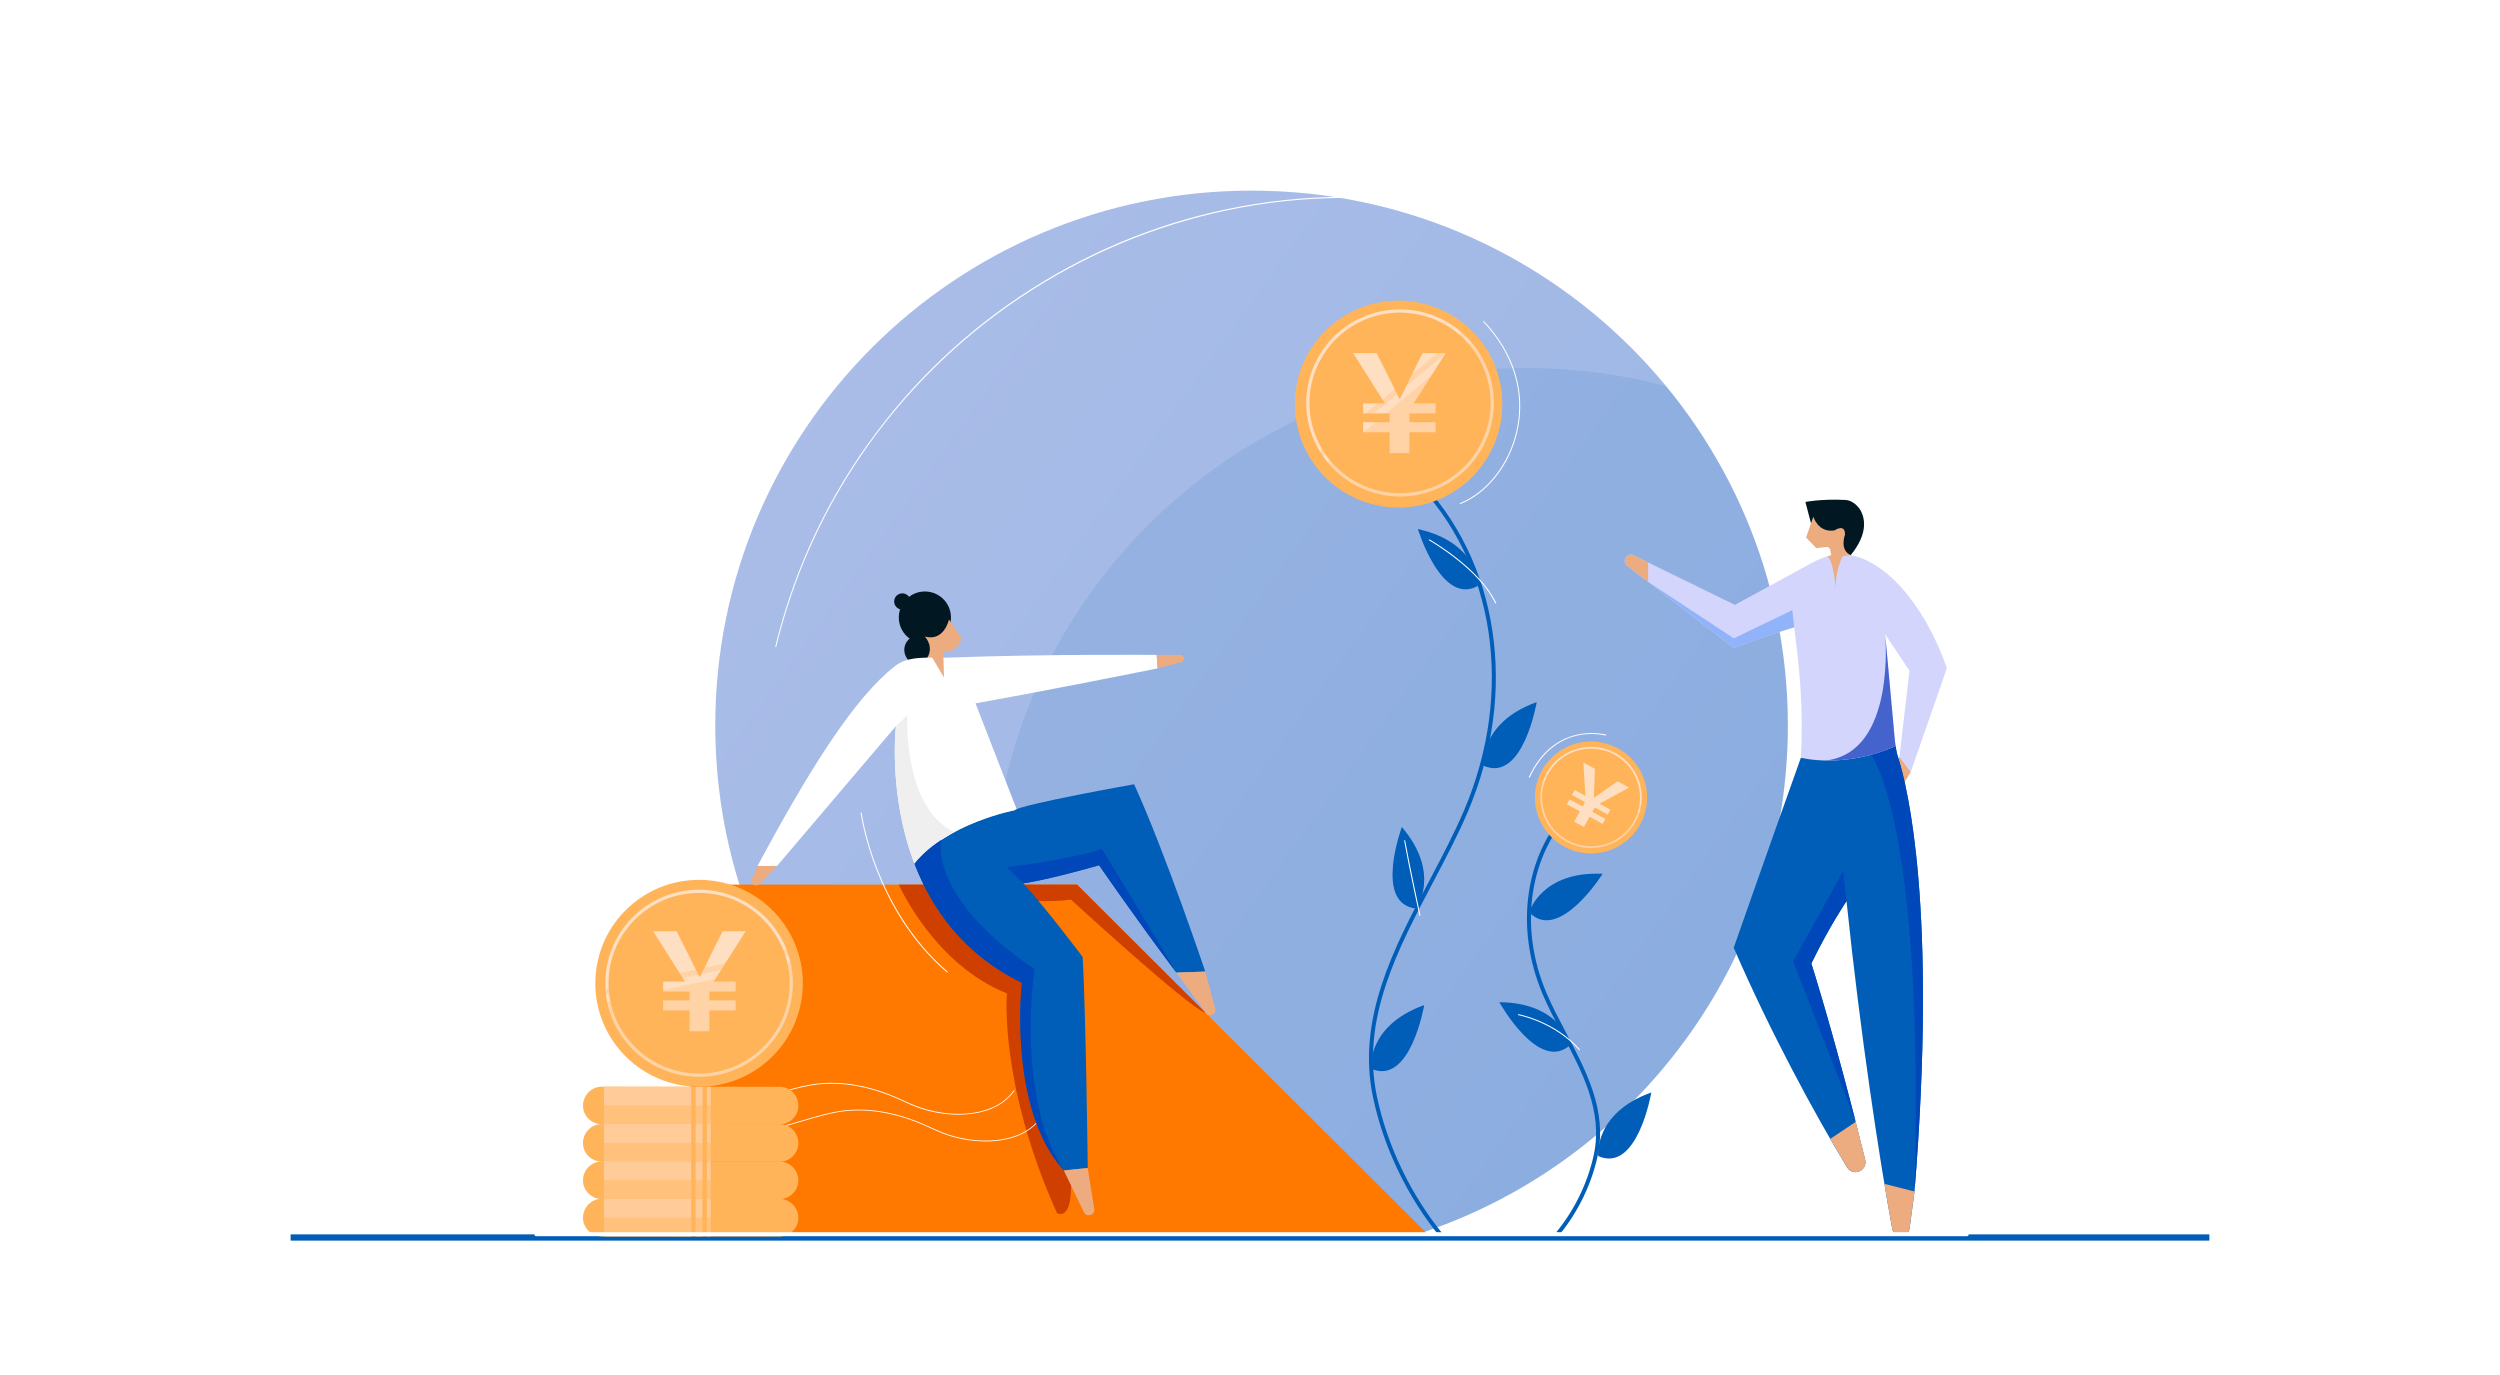 <svg width="800" height="440" viewBox="0 0 800 440" fill="none" xmlns="http://www.w3.org/2000/svg">
<rect width="800" height="440" fill="white"/>
<path d="M621.191 396.275H178.218C178.039 396.275 177.899 396.109 177.899 395.917C177.899 395.726 178.039 395.56 178.218 395.56H621.191C621.37 395.56 621.511 395.726 621.511 395.917C621.511 396.109 621.37 396.275 621.191 396.275Z" fill="white"/>
<path d="M454.605 87.517C454.529 87.517 454.452 87.466 454.439 87.39C454.414 87.3 454.478 87.198 454.567 87.186L560.959 60.639C561.049 60.613 561.151 60.677 561.163 60.766C561.176 60.856 561.125 60.958 561.036 60.971L454.644 87.505C454.644 87.505 454.618 87.505 454.605 87.505V87.517Z" fill="white"/>
<path d="M93 396H707" stroke="#005EB8" stroke-width="2" stroke-miterlimit="10"/>
<path style="mix-blend-mode:multiply" opacity="0.4" d="M344.964 394.128H456.036C523.556 371.108 572.11 307.281 572.11 232.142C572.098 137.626 495.268 61 400.5 61C305.732 61 228.889 137.626 228.889 232.142C228.889 307.281 277.443 371.108 344.964 394.128Z" fill="url(#paint0_linear_988_2)"/>
<path opacity="0.1" d="M533.123 123.545C518.992 119.787 504.153 117.774 488.839 117.774C394.071 117.774 317.241 194.4 317.241 288.916C317.241 328.582 330.781 365.093 353.502 394.128H456.036C523.557 371.108 572.111 307.281 572.111 232.142C572.111 190.912 557.49 153.08 533.136 123.532L533.123 123.545Z" fill="#005EB8"/>
<path d="M220.866 394.948L221.149 283.081H344.668L416.959 355.18L456.834 394.948H220.866Z" fill="#FF7800"/>
<path d="M322.217 317.899C322.217 317.899 319.594 346.664 338.239 388.19C338.239 388.19 347.716 393.948 339.165 353.936L337.017 313.757L322.217 287.89L328.222 288.108C328.222 288.108 335.397 288.8 342.739 287.89C342.739 287.89 380.325 322.439 385.893 324.196L344.668 283.081H287.615C287.615 283.081 298.802 308.537 322.217 317.899Z" fill="#CE3F00"/>
<path d="M306.787 356.68C307.802 356.68 308.805 356.642 309.795 356.552C314.425 356.142 320.751 354.5 324.609 349.075C324.647 349.011 324.634 348.934 324.583 348.896C324.519 348.857 324.441 348.87 324.403 348.922C320.61 354.269 314.36 355.872 309.783 356.296C304.369 356.783 298.274 355.898 293.054 353.859C291.742 353.346 290.43 352.743 289.157 352.166C288.476 351.858 287.794 351.538 287.1 351.243C280.465 348.332 270.294 345.228 259.57 347.036C255.931 347.652 252.318 348.729 248.807 349.768C245.618 350.717 242.314 351.692 239.009 352.333C233.351 353.41 227.385 354.359 221.881 353.179C221.817 353.179 221.74 353.205 221.727 353.282C221.714 353.346 221.753 353.423 221.83 353.436C227.372 354.641 233.39 353.679 239.06 352.602C242.378 351.974 245.683 350.986 248.884 350.037C252.382 348.998 255.995 347.921 259.608 347.318C270.268 345.523 280.375 348.601 286.984 351.499C287.666 351.807 288.347 352.115 289.029 352.423C290.302 353 291.613 353.602 292.938 354.128C297.246 355.808 302.145 356.706 306.774 356.706L306.787 356.68Z" fill="white"/>
<path d="M315.454 365.26C316.469 365.26 317.472 365.221 318.462 365.132C323.092 364.721 329.418 363.08 333.276 357.655C333.314 357.591 333.301 357.514 333.25 357.475C333.186 357.437 333.108 357.45 333.07 357.501C329.277 362.849 323.027 364.452 318.45 364.862C313.036 365.35 306.941 364.465 301.721 362.426C300.409 361.913 299.097 361.31 297.824 360.733C297.143 360.425 296.461 360.104 295.767 359.81C289.132 356.898 278.974 353.808 268.237 355.603C264.598 356.219 260.985 357.296 257.474 358.335C254.285 359.284 250.981 360.271 247.676 360.9C242.031 361.977 236.052 362.926 230.548 361.733C230.484 361.72 230.407 361.759 230.394 361.836C230.381 361.9 230.42 361.977 230.497 361.99C236.052 363.182 242.057 362.233 247.727 361.156C251.045 360.528 254.362 359.54 257.551 358.591C261.049 357.552 264.662 356.475 268.275 355.872C278.935 354.077 289.055 357.155 295.651 360.053C296.333 360.361 297.014 360.669 297.696 360.977C298.969 361.554 300.28 362.156 301.605 362.682C305.913 364.362 310.812 365.26 315.441 365.26H315.454Z" fill="white"/>
<path d="M303.135 311.243C303.135 311.243 303.251 311.243 303.289 311.192C303.353 311.128 303.341 311.025 303.276 310.961C279.912 290.929 275.772 260.407 275.733 260.112C275.733 260.022 275.643 259.958 275.553 259.971C275.463 259.971 275.399 260.061 275.412 260.15C275.45 260.458 279.604 291.096 303.071 311.205C303.096 311.217 303.109 311.23 303.135 311.243Z" fill="white"/>
<path d="M287.743 196.144C286.946 200.671 289.968 204.98 294.507 205.788C299.046 206.583 303.366 203.569 304.177 199.042C304.987 194.515 301.952 190.206 297.413 189.398C292.874 188.603 288.553 191.617 287.743 196.144Z" fill="#011721"/>
<path d="M289.441 207.147C288.991 209.725 290.714 212.175 293.285 212.636C295.87 213.085 298.326 211.367 298.789 208.802C299.239 206.224 297.516 203.775 294.944 203.313C292.359 202.864 289.903 204.583 289.441 207.147Z" fill="#011721"/>
<path d="M286.175 192.027C285.931 193.438 286.869 194.797 288.297 195.041C289.724 195.285 291.074 194.348 291.318 192.925C291.563 191.514 290.624 190.155 289.197 189.911C287.782 189.667 286.419 190.604 286.175 192.027Z" fill="#011721"/>
<path d="M301.875 209.943L301.939 208.673L303.534 208.417C304.704 208.224 305.745 207.57 306.414 206.596L307.867 204.48L303.662 198.247C303.662 198.247 302.158 205.39 295.934 203.697C295.934 203.697 299.432 207.173 296.166 211.29L301.926 210.777L301.888 209.956L301.875 209.943Z" fill="#EDAC80"/>
<path d="M324.532 259.304C327.271 257.291 362.915 250.968 362.915 250.968C372.906 272.847 385.687 310.91 385.687 310.91L376.429 311.243C363.12 293.507 351.702 276.886 351.702 276.886C333.919 281.926 327.438 282.67 327.438 282.67C335.127 291.083 346.456 306.254 346.456 306.254C347.523 325.837 348.076 373.762 348.076 373.762L340.412 374.506C322.436 354.641 327.014 314.488 327.014 314.488C308.381 305.446 298.172 290.814 292.643 276.386C302.904 263.459 324.545 259.304 324.545 259.304H324.532Z" fill="#005EB8"/>
<path d="M286.38 213.149C291.009 209.558 297.426 210.661 304.112 210.417C334.716 209.263 370.128 209.571 370.128 209.571L370.45 213.88C331.501 221.716 312.162 225.063 312.162 225.063L325.316 258.932C324.969 259.073 324.699 259.202 324.544 259.317C324.544 259.317 302.903 263.472 292.642 276.399C284.104 254.123 286.714 232.334 286.714 232.334L248.615 277.156L242.404 277.117C259.197 245.8 273.586 223.101 286.393 213.162L286.38 213.149Z" fill="white"/>
<path d="M327.438 282.67L322.217 277.502C322.217 277.502 342.354 275.155 352.615 271.628C352.615 271.628 374.295 307.293 376.442 311.23C363.133 293.494 351.715 276.874 351.715 276.874C333.919 281.914 327.451 282.657 327.451 282.657L327.438 282.67Z" fill="#0047BA"/>
<path d="M301.901 210.289L302.081 216.83L297.812 209.597L299.136 208.917L301.901 210.289Z" fill="#EDAC80"/>
<path d="M286.702 232.321L290.367 228.859C290.367 228.859 288.734 258.445 305.411 266.242C300.705 268.781 296.037 272.103 292.63 276.386C284.092 254.11 286.702 232.321 286.702 232.321Z" fill="#EFEFEF"/>
<path d="M327.001 314.488C308.369 305.447 298.159 290.814 292.63 276.386C295.009 273.385 298.005 270.872 301.194 268.756C301.194 268.756 296.822 287.095 331.051 310.102C331.051 310.102 324.854 350.704 340.4 374.506C322.423 354.641 327.001 314.488 327.001 314.488Z" fill="#0047BA"/>
<path d="M248.602 277.13L243.06 282.85C241.915 284.03 239.974 282.747 240.617 281.234L242.391 277.092L248.602 277.13Z" fill="#EDAC80"/>
<path d="M370.115 209.558H377.689C379.039 209.545 379.373 211.418 378.1 211.879L370.437 213.867L370.115 209.558Z" fill="#EDAC80"/>
<path d="M376.429 311.243L385.893 324.196C386.986 325.696 389.365 324.568 388.876 322.772L385.687 310.91L376.429 311.243Z" fill="#EDAC80"/>
<path d="M340.399 374.519L346.842 387.882C347.716 389.691 350.455 388.844 350.146 386.856L348.076 373.775L340.412 374.519H340.399Z" fill="#EDAC80"/>
<path d="M579.53 167.481L577.73 160.633C577.73 160.633 582.475 159.607 590.511 159.979C592.762 160.081 594.742 162.018 595.578 163.698C596.889 166.34 597.532 171.123 592.312 177.523L590.254 180.216L586.435 173.778L582.719 169.123L579.53 167.468V167.481Z" fill="#011721"/>
<path d="M611.471 246.967L607.536 253.584L606.07 248.07L607.845 242.029L611.471 246.967Z" fill="#EDAC80"/>
<path d="M606.572 238.721L576.29 242.453C565.681 272.167 554.79 303.279 554.79 303.279C566.62 330.608 581.073 357.142 591.051 373.544C592.954 376.673 597.725 374.634 596.85 371.069C587.322 332.288 579.62 308.306 579.62 308.306C585.599 296.046 590.884 288.351 590.884 288.351C595.295 330.749 601.287 370.146 605.491 393.165C606.07 396.333 610.661 396.218 611.085 393.024L612.641 381.38C619.983 290.621 610.416 251.956 607.472 242.607C606.764 240.375 606.996 240.837 606.572 238.734V238.721Z" fill="#005EB8"/>
<path d="M603.01 378.84C603.884 384.111 604.72 388.908 605.491 393.152C606.07 396.32 610.661 396.205 611.085 393.011L612.641 381.367C612.641 381.367 612.641 381.303 612.641 381.277L603.01 378.84Z" fill="#EDAC80"/>
<path d="M596.864 371.069C595.835 366.862 594.819 362.836 593.842 358.988L585.689 364.439C587.58 367.722 589.393 370.787 591.077 373.544C592.98 376.673 597.751 374.634 596.876 371.069H596.864Z" fill="#EDAC80"/>
<path d="M589.791 278.835L573.808 307.678L593.829 359.001C585.754 327.389 579.633 308.306 579.633 308.306C585.612 296.046 590.897 288.351 590.897 288.351L589.791 278.835Z" fill="#0047BA"/>
<path d="M607.472 242.594C606.764 240.362 606.996 240.824 606.572 238.721C606.572 238.721 604.077 239.016 600.528 239.452L598.741 241.529C598.741 241.529 615.946 262.561 612.641 381.367C619.983 290.608 610.416 251.943 607.472 242.594Z" fill="#0047BA"/>
<path d="M590.126 177.368C586.397 177.15 582.976 178.433 579.749 180.151C577.447 181.382 555.163 193.566 555.163 193.566L522.824 177.74C520.754 176.637 518.825 179.42 520.599 180.959L554.79 207.352C568.292 202.35 574.13 200.735 574.13 200.735C575.685 212.687 577.216 226.191 576.277 242.465C576.277 242.465 590.023 246.146 606.559 238.733L606.597 238.759C606.52 238.272 606.43 237.784 606.379 237.297C604.9 220.792 603.241 202.953 603.241 202.953L611.034 214.636L607.832 242.055L611.458 246.992L623.005 213.803C615.714 192.924 602.444 178.099 590.113 177.394L590.126 177.368Z" fill="#D3D5FC"/>
<path d="M589.663 177.997L592.234 177.625C588.544 176.035 590.396 171.123 590.396 171.123C590.498 167.366 587.052 169.725 587.052 169.725C581.78 170.585 580.263 165.327 580.263 165.327L577.936 172.021L581.227 175.419L584.391 175.035C585.072 174.958 585.676 175.458 585.715 176.138L585.972 177.689L584.738 178.036C586.757 179.267 587.451 188.5 587.451 188.5C587.258 183.383 588.968 179.382 589.637 178.01L589.663 177.997Z" fill="#EDAC80"/>
<path d="M584.224 243.35C589.791 243.466 597.777 242.671 606.572 238.721L606.61 238.746C606.533 238.259 606.443 237.772 606.392 237.284C604.913 220.779 603.254 202.94 603.254 202.94C603.254 202.94 606.893 240.837 584.224 243.35Z" fill="#4463CD"/>
<path d="M527.401 179.972L522.836 177.741C520.766 176.638 518.837 179.421 520.612 180.96L527.401 186.205V179.972Z" fill="#EDAC80"/>
<path d="M554.803 204.262L527.401 186.192L554.803 207.352C568.305 202.351 574.142 200.735 574.142 200.735L573.538 195.259L554.79 204.274L554.803 204.262Z" fill="#91B3FA"/>
<path d="M192.59 359.758L249.45 359.783C252.768 359.783 255.468 357.077 255.481 353.782C255.481 350.473 252.768 347.78 249.463 347.767L192.602 347.741C189.285 347.741 186.585 350.447 186.572 353.743C186.572 357.052 189.285 359.745 192.59 359.758Z" fill="#FFB45A"/>
<path d="M193.268 359.753L221.197 359.763L221.201 347.747L193.273 347.737L193.268 359.753Z" fill="#FFCC99"/>
<path d="M222.612 359.765L224.811 359.766L224.815 347.749L222.616 347.748L222.612 359.765Z" fill="#FFCC99"/>
<path d="M226.238 359.764L227.434 359.764L227.438 347.748L226.242 347.747L226.238 359.764Z" fill="#FFCC99"/>
<g style="mix-blend-mode:multiply" opacity="0.46">
<path d="M249.45 359.783L192.59 359.758C189.272 359.758 186.572 357.052 186.572 353.743L255.481 353.769C255.481 357.078 252.768 359.771 249.45 359.771V359.783Z" fill="#FFB45A"/>
</g>
<path d="M192.577 371.71L249.438 371.736C252.755 371.736 255.455 369.03 255.468 365.734C255.468 362.425 252.755 359.732 249.45 359.719L192.59 359.694C189.272 359.694 186.572 362.4 186.559 365.696C186.559 369.004 189.272 371.698 192.577 371.71Z" fill="#FFB45A"/>
<path d="M193.26 371.718L221.189 371.728L221.193 359.712L193.264 359.702L193.26 371.718Z" fill="#FFCC99"/>
<path d="M222.603 371.717L224.802 371.718L224.806 359.702L222.608 359.701L222.603 371.717Z" fill="#FFCC99"/>
<path d="M226.229 371.716L227.425 371.717L227.429 359.7L226.234 359.7L226.229 371.716Z" fill="#FFCC99"/>
<g style="mix-blend-mode:multiply" opacity="0.46">
<path d="M249.45 371.736L192.59 371.71C189.272 371.71 186.572 369.005 186.572 365.696L255.481 365.721C255.481 369.03 252.768 371.723 249.45 371.723V371.736Z" fill="#FFB45A"/>
</g>
<path d="M192.577 383.675L249.437 383.701C252.755 383.701 255.455 380.995 255.468 377.699C255.468 374.39 252.755 371.697 249.45 371.684L192.59 371.659C189.272 371.659 186.572 374.365 186.572 377.661C186.572 380.969 189.285 383.662 192.59 383.675H192.577Z" fill="#FFB45A"/>
<path d="M193.251 383.671L221.18 383.681L221.184 371.664L193.256 371.654L193.251 383.671Z" fill="#FFCC99"/>
<path d="M222.582 383.695L224.781 383.696L224.785 371.679L222.586 371.679L222.582 383.695Z" fill="#FFCC99"/>
<path d="M226.221 383.681L227.417 383.682L227.421 371.665L226.225 371.665L226.221 383.681Z" fill="#FFCC99"/>
<g style="mix-blend-mode:multiply" opacity="0.46">
<path d="M249.438 383.701L192.577 383.675C189.259 383.675 186.559 380.969 186.559 377.661L255.468 377.686C255.468 380.995 252.755 383.688 249.438 383.688V383.701Z" fill="#FFB45A"/>
</g>
<path d="M192.577 395.628L249.437 395.653C252.755 395.653 255.455 392.948 255.468 389.652C255.468 386.343 252.755 383.65 249.45 383.637L192.59 383.611C189.272 383.611 186.572 386.317 186.572 389.613C186.572 392.922 189.285 395.615 192.59 395.628H192.577Z" fill="#FFB45A"/>
<path d="M193.256 395.636L221.185 395.646L221.189 383.629L193.26 383.619L193.256 395.636Z" fill="#FFCC99"/>
<path d="M222.573 395.648L224.772 395.648L224.776 383.632L222.577 383.631L222.573 395.648Z" fill="#FFCC99"/>
<path d="M226.225 395.634L227.421 395.634L227.425 383.618L226.229 383.617L226.225 395.634Z" fill="#FFCC99"/>
<g style="mix-blend-mode:multiply" opacity="0.46">
<path d="M249.438 395.654L192.577 395.628C189.259 395.628 186.559 392.922 186.559 389.613L255.468 389.639C255.468 392.948 252.755 395.641 249.438 395.641V395.654Z" fill="#FFB45A"/>
</g>
<path d="M244.891 340.12C258.995 328.446 260.94 307.578 249.234 293.511C237.529 279.444 216.605 277.504 202.501 289.179C188.396 300.853 186.452 321.721 198.157 335.788C209.863 349.855 230.786 351.795 244.891 340.12Z" fill="#FFB45A"/>
<path d="M217.509 343.932C211.042 342.586 205.229 339.162 200.87 334.058C195.663 327.979 193.155 320.233 193.785 312.269C195.097 295.815 209.588 283.491 226.073 284.799C242.571 286.12 254.928 300.56 253.616 317.001C252.986 324.965 249.27 332.211 243.175 337.405C237.08 342.599 229.314 345.099 221.328 344.471C220.043 344.368 218.757 344.189 217.509 343.919V343.932ZM229.648 286.351C228.465 286.107 227.243 285.927 226.009 285.825C210.077 284.568 196.087 296.456 194.827 312.346C194.21 320.04 196.64 327.517 201.668 333.391C206.695 339.264 213.703 342.829 221.418 343.445C229.134 344.061 236.63 341.637 242.519 336.622C248.409 331.608 251.996 324.619 252.6 316.924C253.771 302.279 243.715 289.275 229.648 286.338V286.351Z" fill="#FFDFC2"/>
<path d="M220.664 330V323.322H212.209V320.114H220.664V317.295H212.209V314.087H219.19L209 298H216.501L220.447 305.805C222.051 309.1 222.615 310.228 223.786 312.569H224.003C225.26 310.228 225.824 308.97 227.341 305.805L231.244 298H238.615L228.382 314.087H235.407V317.295H226.995V320.114H235.407V323.322H226.995V330H220.664Z" fill="#FFDFC2"/>
<g style="mix-blend-mode:multiply" opacity="0.28">
<path d="M256.072 307.306L191.213 321.4C194.145 335.43 206.026 346.446 221.071 347.639C239.343 349.088 255.326 335.494 256.779 317.27C257.049 313.846 256.779 310.499 256.072 307.306Z" fill="#FFB45A"/>
</g>
<g style="mix-blend-mode:multiply" opacity="0.28">
<path d="M190.802 319.002L255.429 304.946C255.249 304.382 255.069 303.818 254.864 303.266L190.622 317.245C190.674 317.835 190.738 318.425 190.815 319.002H190.802Z" fill="#FFB45A"/>
</g>
<path d="M460.974 396C450.417 383.162 442.728 367.183 439.346 351.024C434.1 325.991 445.981 303.446 457.476 281.657C461.36 274.283 465.372 266.665 468.535 259.24C484.659 221.292 478.423 179.921 452.667 153.823L453.58 152.925C479.709 179.395 486.035 221.318 469.718 259.74C466.542 267.23 462.504 274.873 458.608 282.26C447.215 303.856 435.45 326.183 440.593 350.768C443.936 366.734 451.523 382.508 461.964 395.192L460.974 396Z" fill="#005EB8"/>
<path d="M499.074 395.012L498.084 394.204C503.934 387.1 508.178 378.264 510.055 369.312C512.935 355.577 506.326 343.048 499.948 330.941C497.749 326.773 495.486 322.464 493.686 318.245C484.454 296.508 488.041 272.795 502.829 257.816L503.741 258.714C489.327 273.321 485.842 296.495 494.869 317.745C496.644 321.926 498.804 326.017 501.08 330.351C507.573 342.663 514.286 355.398 511.315 369.581C509.399 378.725 505.053 387.754 499.087 395.025L499.074 395.012Z" fill="#005EB8"/>
<path d="M448.371 162.391C466.695 161.931 481.176 146.744 480.715 128.469C480.254 110.194 465.027 95.752 446.703 96.212C428.38 96.671 413.899 111.858 414.36 130.133C414.821 148.408 430.048 162.85 448.371 162.391Z" fill="#FFB45A"/>
<path d="M456.221 157.723C449.869 159.545 443.131 159.211 436.882 156.723C429.437 153.761 423.599 148.079 420.436 140.731C413.904 125.573 420.963 107.926 436.175 101.424C451.387 94.922 469.067 101.95 475.587 117.121C478.75 124.47 478.853 132.6 475.882 140.026C472.912 147.451 467.216 153.273 459.848 156.428C458.652 156.941 457.443 157.364 456.221 157.723ZM440.045 101.142C438.875 101.475 437.718 101.886 436.574 102.373C421.889 108.657 415.074 125.688 421.375 140.334C424.422 147.425 430.067 152.914 437.255 155.774C444.443 158.634 452.325 158.531 459.436 155.492C466.547 152.453 472.05 146.823 474.918 139.654C477.785 132.485 477.682 124.624 474.635 117.532C468.823 104.028 453.856 97.192 440.045 101.142Z" fill="#FFDFC2"/>
<path d="M444.664 145V138.322H436.209V135.114H444.664V132.295H436.209V129.087H443.19L433 113H440.501L444.447 120.805C446.051 124.1 446.615 125.228 447.786 127.569H448.003C449.26 125.228 449.824 123.97 451.341 120.805L455.244 113H462.615L452.382 129.087H459.407V132.295H450.995V135.114H459.407V138.322H450.995V145H444.664Z" fill="#FFDFC2"/>
<g style="mix-blend-mode:multiply" opacity="0.28">
<path d="M472.74 107.758L421.948 150.373C431.091 161.428 446.765 165.647 460.627 159.71C477.472 152.502 485.264 133.035 478.037 116.235C476.674 113.08 474.887 110.233 472.753 107.758H472.74Z" fill="#FFB45A"/>
</g>
<g style="mix-blend-mode:multiply" opacity="0.28">
<path d="M420.47 148.45L471.081 105.962C470.657 105.539 470.232 105.129 469.795 104.744L419.479 146.975C419.801 147.475 420.122 147.963 420.47 148.45Z" fill="#FFB45A"/>
</g>
<path d="M526.061 261.122C529.351 251.795 524.437 241.574 515.084 238.293C505.732 235.012 495.484 239.914 492.194 249.241C488.905 258.568 493.819 268.789 503.171 272.07C512.523 275.351 522.772 270.45 526.061 261.122Z" fill="#FFB45A"/>
<path d="M498.187 267.14C495.538 264.742 493.776 261.561 493.146 257.983C492.401 253.726 493.352 249.429 495.847 245.89C500.99 238.58 511.123 236.81 518.452 241.927C525.781 247.057 527.556 257.162 522.425 264.472C519.931 268.012 516.215 270.372 511.946 271.115C507.677 271.859 503.369 270.91 499.82 268.422C499.241 268.025 498.701 267.589 498.187 267.127V267.14ZM519.686 243.633C519.198 243.197 518.683 242.773 518.131 242.389C511.058 237.438 501.26 239.157 496.297 246.21C493.892 249.635 492.966 253.777 493.686 257.893C494.406 262.01 496.695 265.588 500.129 267.986C503.562 270.384 507.715 271.308 511.843 270.59C515.97 269.871 519.558 267.589 521.962 264.165C526.54 257.663 525.434 248.852 519.686 243.633Z" fill="#FFDFC2"/>
<g style="mix-blend-mode:multiply" opacity="0.28">
<path d="M526.231 260.625L492.13 249.442C489.636 256.777 492.13 265.165 498.817 269.846C506.931 275.527 518.13 273.565 523.814 265.472C524.881 263.946 525.678 262.318 526.219 260.638L526.231 260.625Z" fill="#FFB45A"/>
</g>
<g style="mix-blend-mode:multiply" opacity="0.28">
<path d="M492.593 248.211L526.578 259.355C526.656 259.048 526.72 258.727 526.771 258.419L492.992 247.339C492.85 247.621 492.722 247.916 492.593 248.211Z" fill="#FFB45A"/>
</g>
<path d="M438.741 341.983C438.741 341.983 437.237 328.287 455.74 321.631C455.74 321.631 451.356 347.575 438.741 341.983Z" fill="#005EB8"/>
<path d="M511.418 369.941C511.418 369.941 509.914 356.244 528.417 349.588C528.417 349.588 524.032 375.532 511.418 369.941Z" fill="#005EB8"/>
<path d="M474.746 245.031C474.746 245.031 473.241 231.321 491.745 224.678C491.745 224.678 487.36 250.622 474.746 245.031Z" fill="#005EB8"/>
<path d="M489.327 291.917C489.327 291.917 493.198 278.682 512.846 279.618C512.846 279.618 498.817 301.907 489.327 291.917Z" fill="#005EB8"/>
<path d="M453.182 290.724C453.182 290.724 461.321 279.58 448.591 264.639C448.591 264.639 439.449 289.326 453.182 290.724Z" fill="#005EB8"/>
<path d="M502.584 334.276C502.584 334.276 499.46 320.849 479.786 320.695C479.786 320.695 492.555 343.728 502.584 334.276Z" fill="#005EB8"/>
<path d="M473.177 187.321C473.177 187.321 472.932 173.534 453.722 169.29C453.722 169.29 461.373 194.477 473.177 187.321Z" fill="#005EB8"/>
<path d="M629.473 395.59H171.527C171.244 395.59 171 395.307 171 394.948C171 394.589 171.231 394.307 171.527 394.307H629.473C629.756 394.307 630 394.589 630 394.948C630 395.307 629.769 395.59 629.473 395.59Z" fill="white"/>
<path d="M503.749 262.934L505.559 259.643L501.391 257.351L502.261 255.77L506.429 258.061L507.192 256.672L503.025 254.38L503.894 252.799L507.335 254.691L506.672 244L510.37 246.033L510.2 250.949C510.097 253.009 510.07 253.717 510.012 255.188L510.119 255.247C511.373 254.434 511.992 253.967 513.598 252.818L517.637 250.028L521.27 252.026L511.866 257.182L515.329 259.086L514.459 260.667L510.313 258.388L509.549 259.777L513.695 262.057L512.826 263.638L508.679 261.358L506.87 264.65L503.749 262.934Z" fill="#FFDFC2"/>
<path d="M467.21 161.326L467.095 161.031C475.749 157.632 482.885 148.54 485.277 137.87C488.041 125.52 484.248 113.106 474.604 102.949L474.836 102.731C484.557 112.978 488.376 125.482 485.585 137.947C483.181 148.732 475.967 157.915 467.21 161.339V161.326Z" fill="white"/>
<path d="M489.469 248.878L489.173 248.737C497.595 230.552 513.848 235.053 514.016 235.105L513.926 235.413C513.926 235.413 509.849 234.246 504.847 235.336C500.231 236.336 493.815 239.504 489.481 248.865L489.469 248.878Z" fill="white"/>
<path d="M616.679 378.879L616.37 378.802C623.044 350.589 618.35 277.13 618.299 276.399L618.62 276.374C618.672 277.117 623.365 350.614 616.692 378.879H616.679Z" fill="white"/>
<path d="M505.387 336.11C497.376 326.966 485.881 324.85 485.765 324.837L485.817 324.517C485.932 324.542 497.544 326.658 505.632 335.892L505.387 336.097V336.11Z" fill="white"/>
<path d="M454.236 293.084C454.197 292.93 450.893 277.797 449.311 268.922L449.632 268.871C451.227 277.746 454.532 292.866 454.557 293.02L454.249 293.084H454.236Z" fill="white"/>
<path d="M478.539 193.194C473.408 182.088 457.374 172.945 457.219 172.855L457.374 172.573C457.541 172.663 473.665 181.858 478.835 193.053L478.539 193.182V193.194Z" fill="white"/>
<path d="M248.37 207.071L248.062 206.994C248.203 206.404 248.344 205.814 248.499 205.237C254.697 180.768 265.485 158.197 280.581 138.165C295.175 118.787 313.152 102.59 334.008 90.009C354.891 77.415 377.599 69.105 401.516 65.296C426.307 61.346 451.304 62.437 475.826 68.541C505.066 75.812 523.467 87.483 523.66 87.598L523.492 87.867C523.312 87.752 504.95 76.107 475.761 68.849C375.94 44.021 274.126 105.245 248.807 205.314C248.666 205.891 248.512 206.481 248.37 207.071Z" fill="white"/>
<defs>
<linearGradient id="paint0_linear_988_2" x1="126.344" y1="-89.761" x2="624.066" y2="268.309" gradientUnits="userSpaceOnUse">
<stop stop-color="#4463CD"/>
<stop offset="1" stop-color="#0047BA"/>
</linearGradient>
</defs>
</svg>
